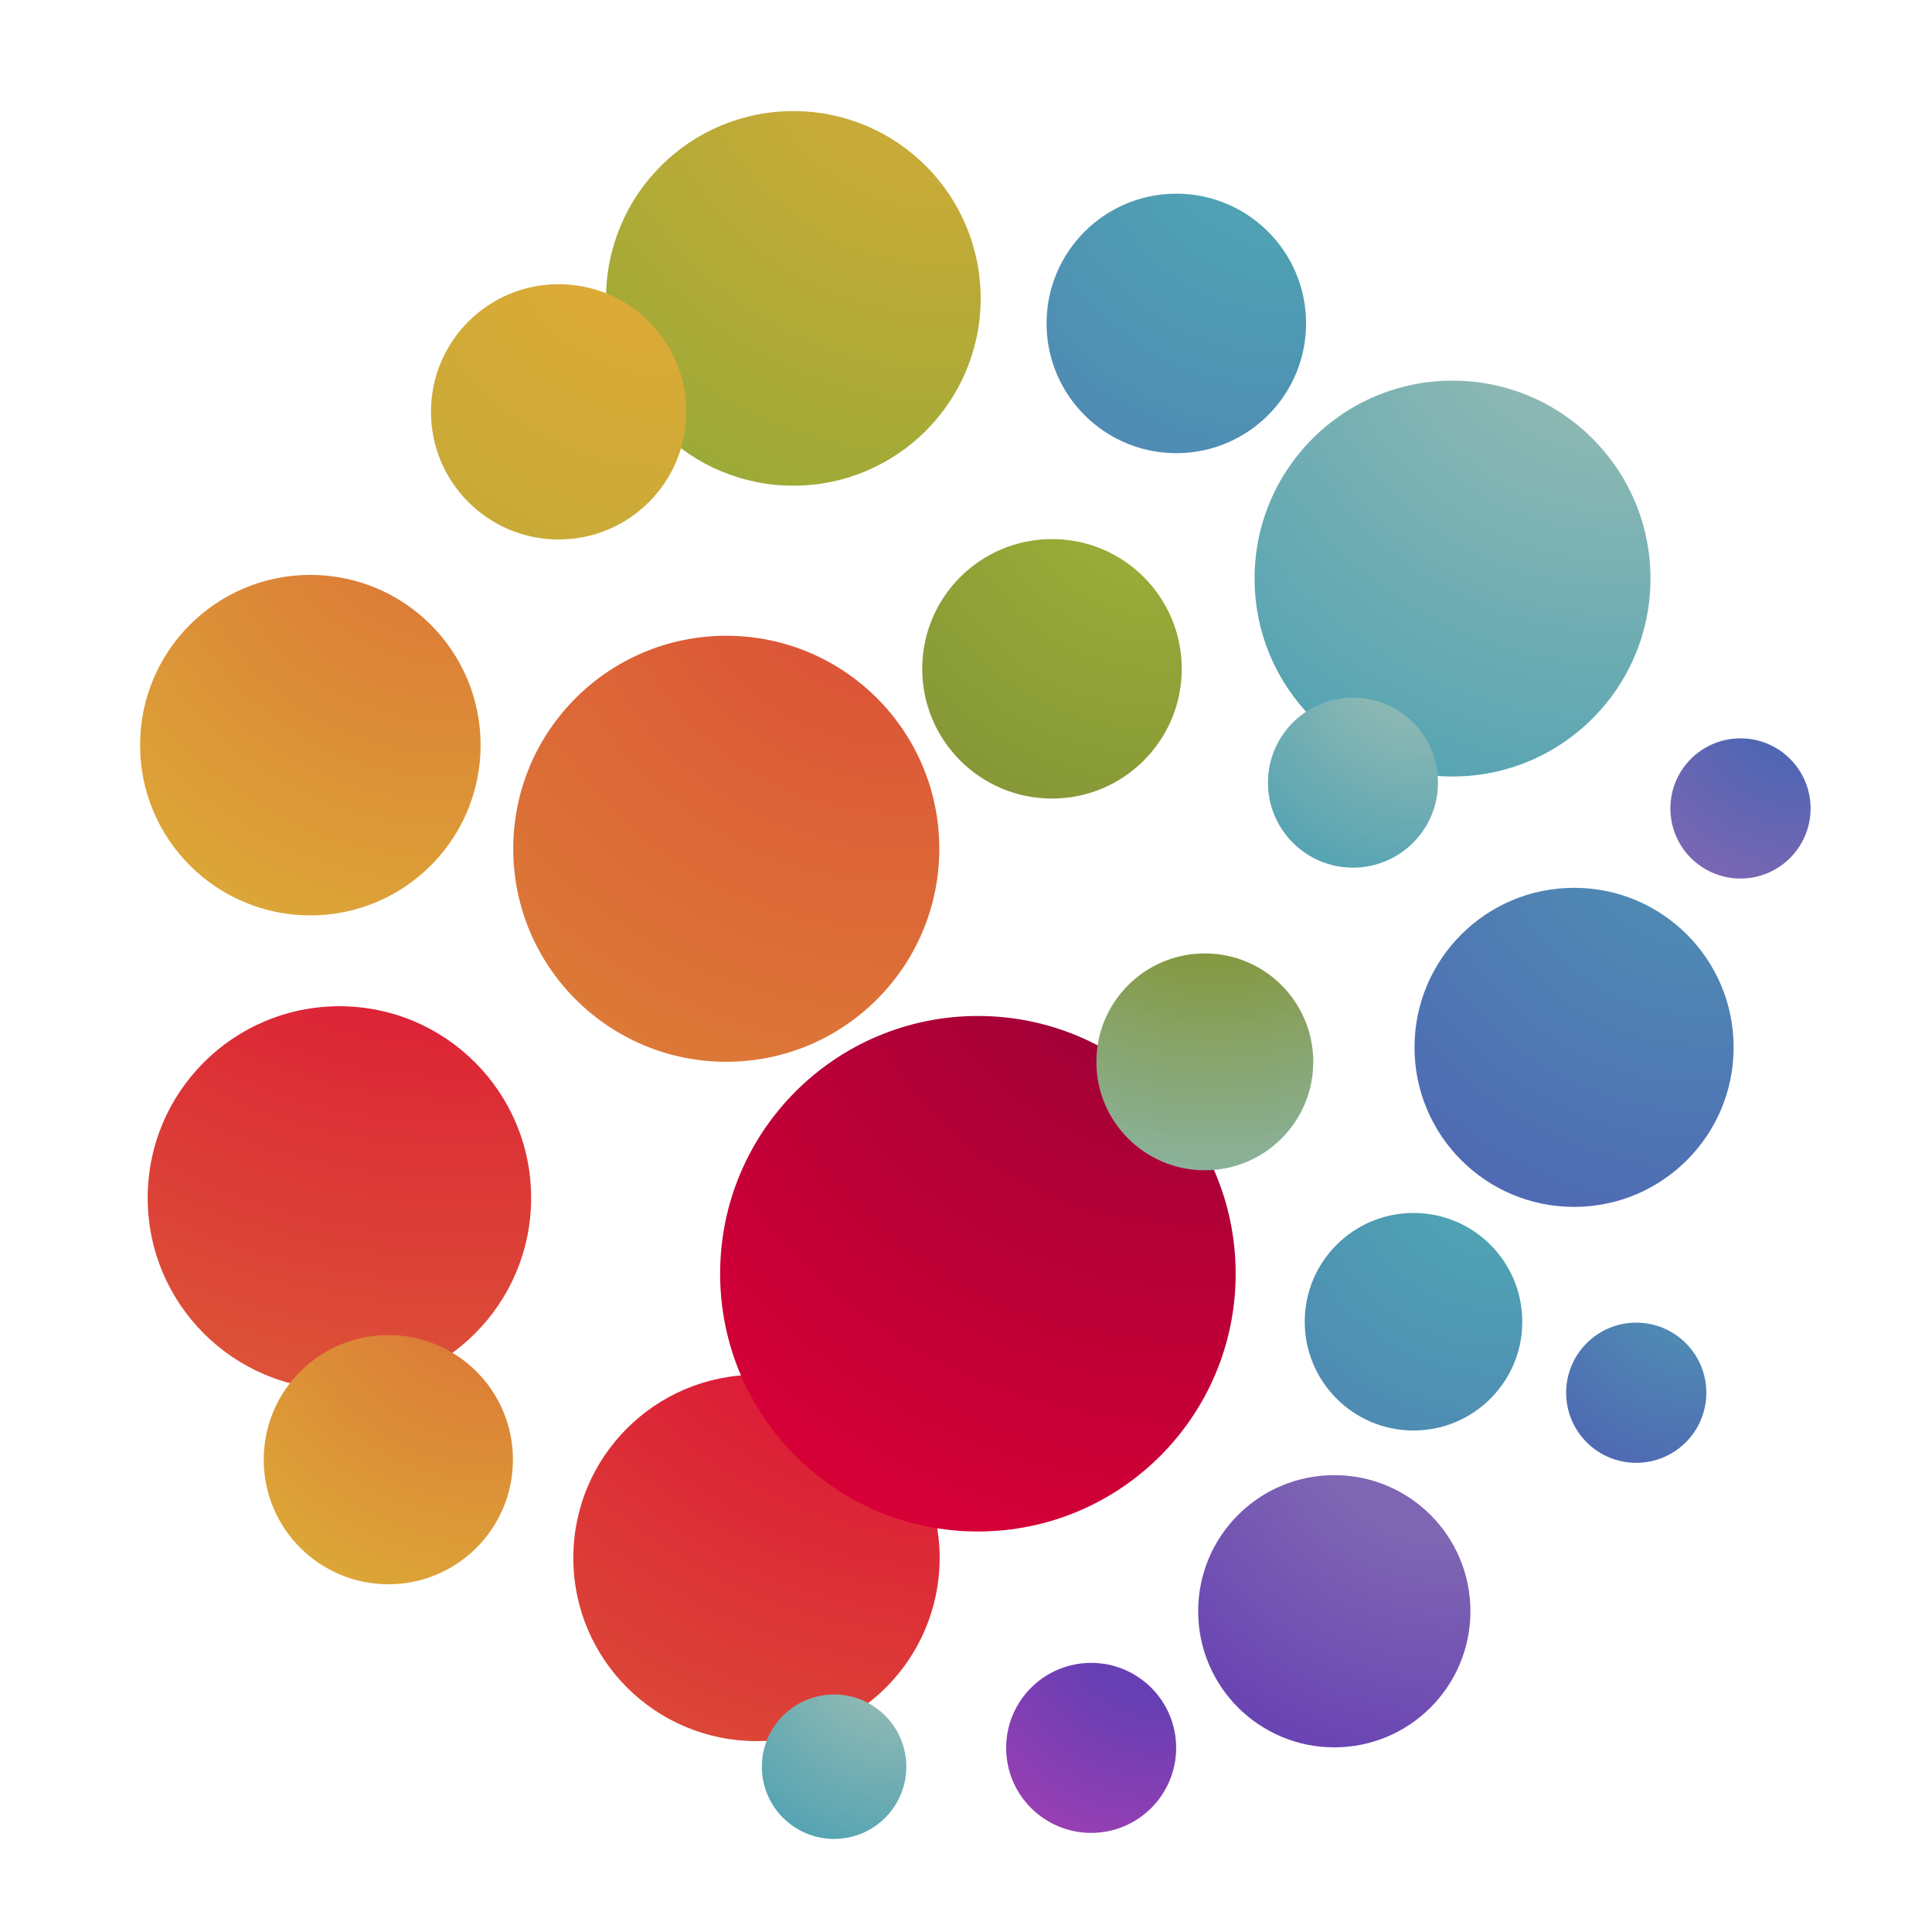 <?xml version="1.0" encoding="iso-8859-1"?>
<!-- Generator: Adobe Illustrator 23.0.5, SVG Export Plug-In . SVG Version: 6.00 Build 0)  -->
<svg version="1.1" id="Layer_1" xmlns="http://www.w3.org/2000/svg" xmlns:xlink="http://www.w3.org/1999/xlink" x="0px" y="0px"
	 viewBox="0 0 400 400" style="enable-background:new 0 0 400 400;" xml:space="preserve">
<g>
	<radialGradient id="SVGID_1_" cx="199.986" cy="225.302" r="203.755" gradientUnits="userSpaceOnUse">
		<stop  offset="0.142" style="stop-color:#DC0037"/>
		<stop  offset="0.827" style="stop-color:#DC5537"/>
	</radialGradient>
	<path style="fill:url(#SVGID_1_);" d="M194.544,322.555c0,20.954-16.977,37.921-37.919,37.921
		c-20.94,0-37.926-16.966-37.926-37.921c0-20.967,16.986-37.919,37.926-37.919C177.567,284.635,194.544,301.587,194.544,322.555z"/>
	<radialGradient id="SVGID_2_" cx="94.793" cy="120.537" r="209.469" gradientUnits="userSpaceOnUse">
		<stop  offset="0.142" style="stop-color:#DC0037"/>
		<stop  offset="0.827" style="stop-color:#DC5537"/>
	</radialGradient>
	<path style="fill:url(#SVGID_2_);" d="M109.967,248.021c0,21.933-17.771,39.691-39.691,39.691
		c-21.919,0-39.698-17.758-39.698-39.691c0-21.947,17.778-39.69,39.698-39.69C92.197,208.331,109.967,226.074,109.967,248.021z"/>
	<radialGradient id="SVGID_3_" cx="101.999" cy="261.813" r="93.215" gradientUnits="userSpaceOnUse">
		<stop  offset="0.214" style="stop-color:#DC7D37"/>
		<stop  offset="0.827" style="stop-color:#DCAA37"/>
	</radialGradient>
	<path style="fill:url(#SVGID_3_);" d="M106.199,302.211c0,14.253-11.55,25.795-25.796,25.795c-14.245,0-25.8-11.541-25.8-25.795
		c0-14.265,11.555-25.796,25.8-25.796C94.649,276.415,106.199,287.947,106.199,302.211z"/>
	<radialGradient id="SVGID_4_" cx="187.293" cy="106.664" r="159.364" gradientUnits="userSpaceOnUse">
		<stop  offset="0.204" style="stop-color:#DC5537"/>
		<stop  offset="0.827" style="stop-color:#DC7D37"/>
	</radialGradient>
	<path style="fill:url(#SVGID_4_);" d="M194.472,175.73c0,24.37-19.745,44.101-44.101,44.101c-24.353,0-44.108-19.731-44.108-44.101
		c0-24.386,19.755-44.101,44.108-44.101C174.728,131.629,194.472,151.344,194.472,175.73z"/>
	<radialGradient id="SVGID_5_" cx="93.766" cy="99.072" r="127.379" gradientUnits="userSpaceOnUse">
		<stop  offset="0.214" style="stop-color:#DC7D37"/>
		<stop  offset="0.827" style="stop-color:#DCAA37"/>
	</radialGradient>
	<path style="fill:url(#SVGID_5_);" d="M99.504,154.277c0,19.479-15.782,35.249-35.249,35.249C44.79,189.526,29,173.755,29,154.277
		c0-19.492,15.79-35.25,35.255-35.25C83.723,119.026,99.504,134.785,99.504,154.277z"/>
	<radialGradient id="SVGID_6_" cx="196.721" cy="1.048" r="140.126" gradientUnits="userSpaceOnUse">
		<stop  offset="0.262" style="stop-color:#C7AA37"/>
		<stop  offset="0.827" style="stop-color:#98AA37"/>
	</radialGradient>
	<path style="fill:url(#SVGID_6_);" d="M203.034,61.777c0,21.429-17.362,38.778-38.778,38.778
		c-21.413,0-38.782-17.349-38.782-38.778c0-21.442,17.369-38.777,38.782-38.777C185.671,23,203.034,40.334,203.034,61.777z"/>
	<radialGradient id="SVGID_7_" cx="137.787" cy="43.881" r="95.496" gradientUnits="userSpaceOnUse">
		<stop  offset="0.219" style="stop-color:#DCAA37"/>
		<stop  offset="0.827" style="stop-color:#C7AA37"/>
	</radialGradient>
	<path style="fill:url(#SVGID_7_);" d="M142.089,85.268c0,14.603-11.831,26.427-26.426,26.427
		c-14.594,0-26.432-11.824-26.432-26.427c0-14.613,11.838-26.426,26.432-26.426C130.258,58.841,142.089,70.655,142.089,85.268z"/>
	<radialGradient id="SVGID_8_" cx="335.042" cy="55.609" r="148.08" gradientUnits="userSpaceOnUse">
		<stop  offset="0.225" style="stop-color:#8CB8B3"/>
		<stop  offset="0.837" style="stop-color:#4FA1B3"/>
	</radialGradient>
	<path style="fill:url(#SVGID_8_);" d="M341.713,119.786c0,22.643-18.348,40.977-40.978,40.977
		c-22.63,0-40.987-18.334-40.987-40.977c0-22.66,18.357-40.979,40.987-40.979C323.365,78.806,341.713,97.125,341.713,119.786z"/>
	<radialGradient id="SVGID_9_" cx="240.293" cy="96.403" r="97.07" gradientUnits="userSpaceOnUse">
		<stop  offset="0.25" style="stop-color:#98AA37"/>
		<stop  offset="0.827" style="stop-color:#849637"/>
	</radialGradient>
	<path style="fill:url(#SVGID_9_);" d="M244.666,138.471c0,14.843-12.027,26.862-26.862,26.862
		c-14.834,0-26.868-12.019-26.868-26.862c0-14.854,12.033-26.862,26.868-26.862C232.639,111.609,244.666,123.617,244.666,138.471z"
		/>
	<radialGradient id="SVGID_10_" cx="266.036" cy="24.894" r="97.07" gradientUnits="userSpaceOnUse">
		<stop  offset="0.26" style="stop-color:#4FA1B3"/>
		<stop  offset="0.837" style="stop-color:#4F88B3"/>
	</radialGradient>
	<path style="fill:url(#SVGID_10_);" d="M270.409,66.963c0,14.842-12.027,26.862-26.862,26.862
		c-14.834,0-26.867-12.019-26.867-26.862c0-14.855,12.032-26.863,26.867-26.863C258.383,40.1,270.409,52.108,270.409,66.963z"/>
	<radialGradient id="SVGID_11_" cx="353.552" cy="165.113" r="119.363" gradientUnits="userSpaceOnUse">
		<stop  offset="0.25" style="stop-color:#4F88B3"/>
		<stop  offset="0.837" style="stop-color:#4F66B3"/>
	</radialGradient>
	<path style="fill:url(#SVGID_11_);" d="M358.93,216.844c0,18.251-14.79,33.031-33.031,33.031
		c-18.242,0-33.039-14.779-33.039-33.031c0-18.266,14.797-33.032,33.039-33.032C344.14,183.812,358.93,198.578,358.93,216.844z"/>
	<radialGradient id="SVGID_12_" cx="294.853" cy="134.479" r="63.593" gradientUnits="userSpaceOnUse">
		<stop  offset="0.225" style="stop-color:#8CB8B3"/>
		<stop  offset="0.837" style="stop-color:#4FA1B3"/>
	</radialGradient>
	<path style="fill:url(#SVGID_12_);" d="M297.718,162.039c0,9.725-7.879,17.599-17.599,17.599c-9.717,0-17.6-7.874-17.6-17.599
		c0-9.731,7.883-17.598,17.6-17.598C289.84,144.441,297.718,152.308,297.718,162.039z"/>
	<radialGradient id="SVGID_13_" cx="185.208" cy="342.363" r="54.029" gradientUnits="userSpaceOnUse">
		<stop  offset="0.225" style="stop-color:#8CB8B3"/>
		<stop  offset="0.837" style="stop-color:#4FA1B3"/>
	</radialGradient>
	<path style="fill:url(#SVGID_13_);" d="M187.642,365.777c0,8.264-6.694,14.953-14.951,14.953c-8.255,0-14.953-6.689-14.953-14.953
		c0-8.267,6.699-14.95,14.953-14.95C180.948,350.827,187.642,357.51,187.642,365.777z"/>
	<radialGradient id="SVGID_14_" cx="240.647" cy="334.32" r="63.595" gradientUnits="userSpaceOnUse">
		<stop  offset="0.286" style="stop-color:#663FB3"/>
		<stop  offset="0.832" style="stop-color:#9D3FB3"/>
	</radialGradient>
	<path style="fill:url(#SVGID_14_);" d="M243.512,361.881c0,9.726-7.88,17.599-17.599,17.599c-9.718,0-17.6-7.874-17.6-17.599
		c0-9.731,7.882-17.598,17.6-17.598C235.632,344.283,243.512,352.149,243.512,361.881z"/>
	<radialGradient id="SVGID_15_" cx="311.507" cy="238.383" r="81.378" gradientUnits="userSpaceOnUse">
		<stop  offset="0.26" style="stop-color:#4FA1B3"/>
		<stop  offset="0.837" style="stop-color:#4F88B3"/>
	</radialGradient>
	<path style="fill:url(#SVGID_15_);" d="M315.173,273.651c0,12.445-10.084,22.52-22.52,22.52c-12.437,0-22.523-10.075-22.523-22.52
		c0-12.455,10.086-22.52,22.523-22.52C305.089,251.132,315.173,261.196,315.173,273.651z"/>
	<radialGradient id="SVGID_16_" cx="350.917" cy="265.626" r="52.436" gradientUnits="userSpaceOnUse">
		<stop  offset="0.25" style="stop-color:#4F88B3"/>
		<stop  offset="0.837" style="stop-color:#4F66B3"/>
	</radialGradient>
	<path style="fill:url(#SVGID_16_);" d="M353.279,288.351c0,8.019-6.497,14.511-14.512,14.511c-8.013,0-14.514-6.492-14.514-14.511
		c0-8.025,6.5-14.511,14.514-14.511C346.783,273.84,353.279,280.326,353.279,288.351z"/>
	<radialGradient id="SVGID_17_" cx="372.498" cy="144.654" r="52.438" gradientUnits="userSpaceOnUse">
		<stop  offset="0.235" style="stop-color:#4F66B3"/>
		<stop  offset="0.837" style="stop-color:#7F66B3"/>
	</radialGradient>
	<path style="fill:url(#SVGID_17_);" d="M374.861,167.379c0,8.019-6.497,14.512-14.511,14.512s-14.514-6.493-14.514-14.512
		c0-8.025,6.5-14.511,14.514-14.511S374.861,159.354,374.861,167.379z"/>
	<radialGradient id="SVGID_18_" cx="299.847" cy="289.458" r="101.834" gradientUnits="userSpaceOnUse">
		<stop  offset="0.291" style="stop-color:#7F66B3"/>
		<stop  offset="0.832" style="stop-color:#663FB3"/>
	</radialGradient>
	<path style="fill:url(#SVGID_18_);" d="M304.435,333.59c0,15.571-12.618,28.182-28.181,28.182
		c-15.564,0-28.186-12.611-28.186-28.182c0-15.584,12.622-28.179,28.186-28.179C291.817,305.411,304.435,318.005,304.435,333.59z"/>
	<radialGradient id="SVGID_19_" cx="247.144" cy="180.139" r="192.842" gradientUnits="userSpaceOnUse">
		<stop  offset="0.07" style="stop-color:#950037"/>
		<stop  offset="0.827" style="stop-color:#DC0037"/>
	</radialGradient>
	<path style="fill:url(#SVGID_19_);" d="M255.832,263.715c0,29.487-23.892,53.364-53.364,53.364
		c-29.47,0-53.373-23.877-53.373-53.364c0-29.51,23.904-53.366,53.373-53.366C231.94,210.348,255.832,234.205,255.832,263.715z"/>
	<radialGradient id="SVGID_20_" cx="251.653" cy="167.379" r="114.197" gradientUnits="userSpaceOnUse">
		<stop  offset="0.225" style="stop-color:#849637"/>
		<stop  offset="0.76" style="stop-color:#8CB8B3"/>
	</radialGradient>
	<path style="fill:url(#SVGID_20_);" d="M271.897,219.845c0,12.404-10.051,22.449-22.448,22.449
		c-12.398,0-22.454-10.044-22.454-22.449c0-12.414,10.056-22.449,22.454-22.449C261.846,197.396,271.897,207.431,271.897,219.845z"
		/>
</g>
</svg>
